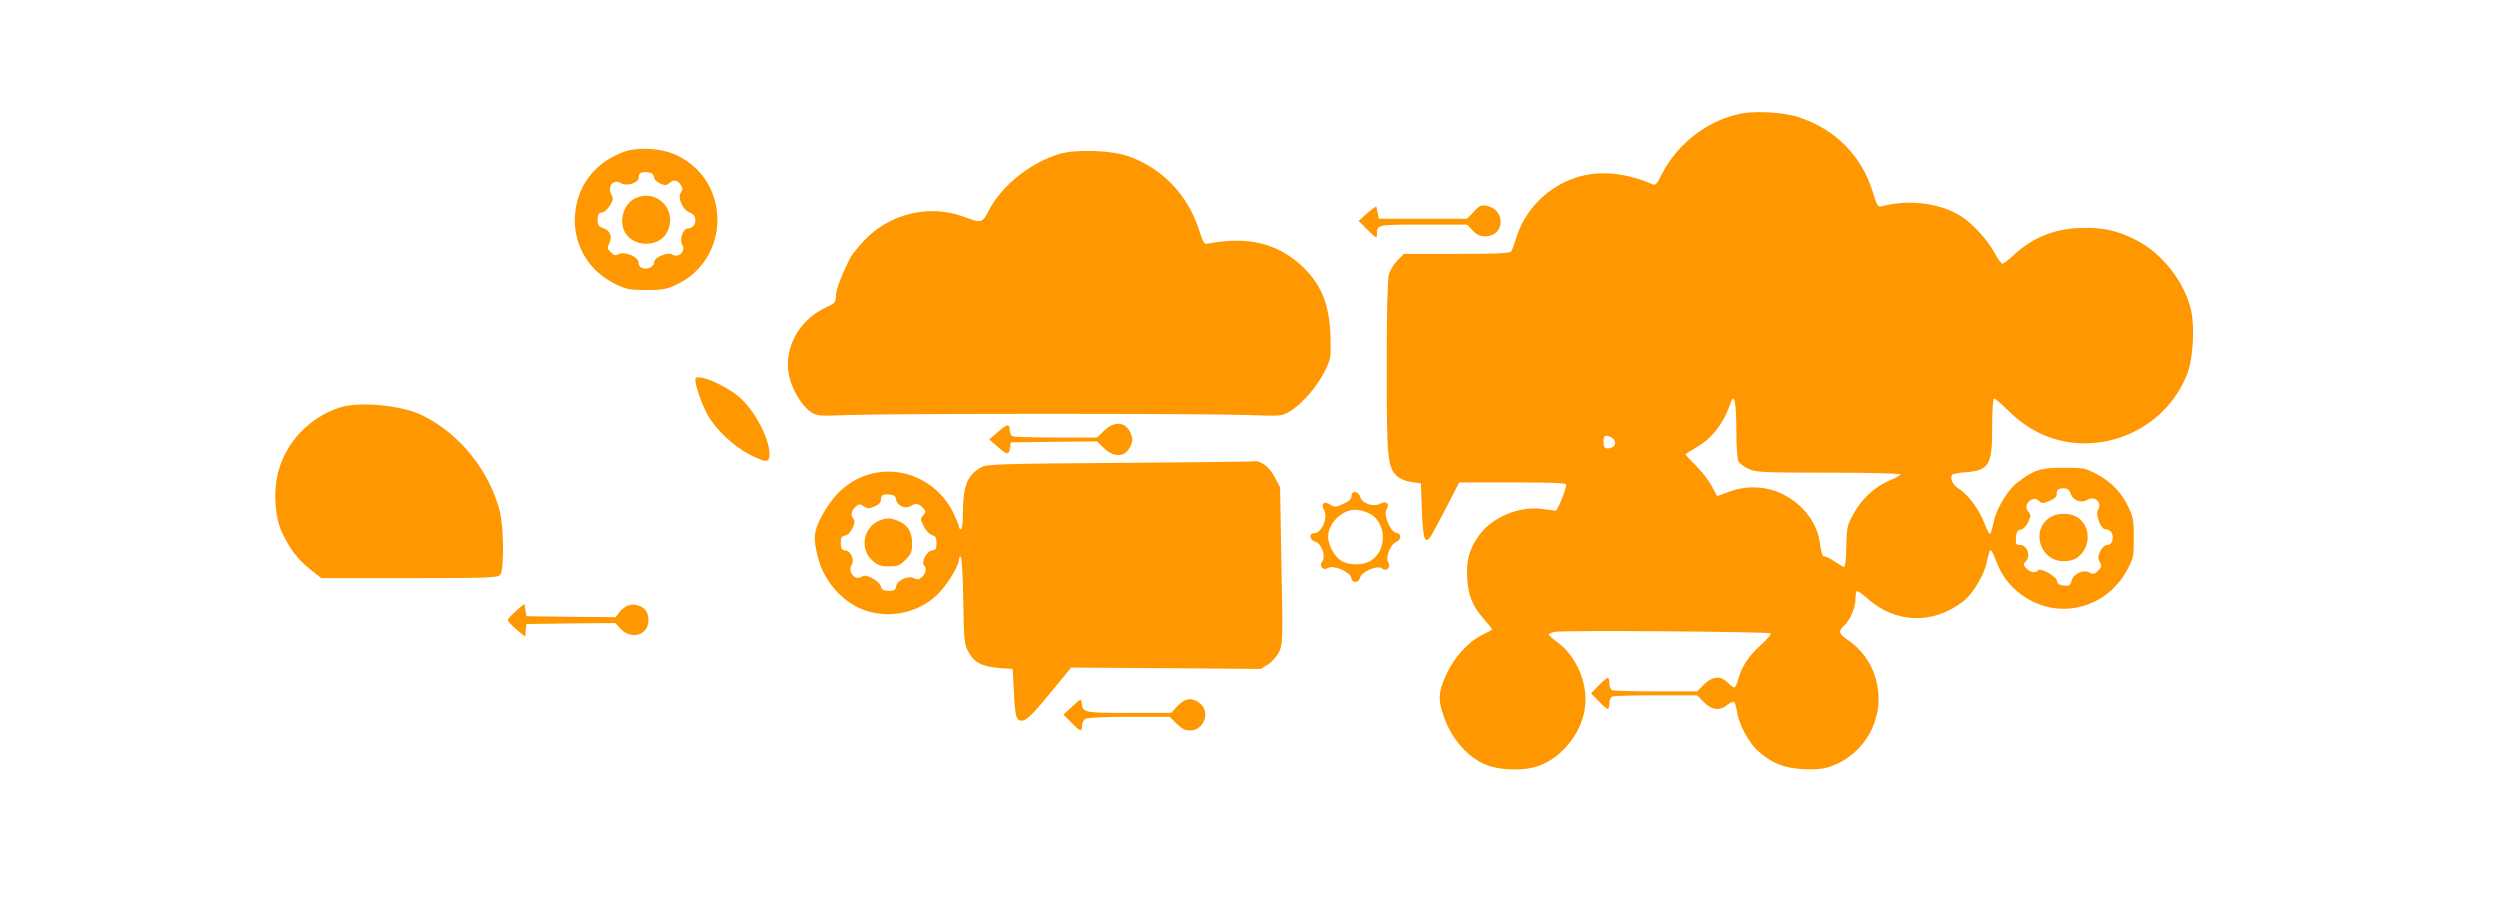 <?xml version="1.0" standalone="no"?>
<!DOCTYPE svg PUBLIC "-//W3C//DTD SVG 20010904//EN"
 "http://www.w3.org/TR/2001/REC-SVG-20010904/DTD/svg10.dtd">
<svg version="1.0" xmlns="http://www.w3.org/2000/svg"
 width="1280pt" height="473pt" viewBox="0 0 1280 473"
 preserveAspectRatio="xMidYMid meet">
<g transform="translate(0,473) scale(0.1,-0.1)"
fill="#ff9800" stroke="none">
<path d="M8923 4150 c-174 -31 -333 -152 -415 -313 -23 -47 -33 -57 -46 -51
-137 60 -273 73 -389 36 -152 -48 -270 -170 -314 -322 -7 -25 -17 -51 -22 -57
-7 -10 -75 -13 -279 -13 l-270 0 -33 -33 c-18 -18 -38 -51 -44 -72 -7 -26 -11
-190 -11 -476 0 -471 4 -511 54 -558 14 -13 43 -25 72 -29 l49 -7 5 -137 c6
-155 16 -181 50 -127 11 19 47 87 81 152 l60 117 274 0 c214 0 275 -3 274 -12
-1 -27 -45 -133 -54 -133 -6 1 -36 5 -68 9 -119 17 -262 -44 -327 -139 -48
-69 -63 -124 -58 -213 4 -90 27 -146 90 -217 22 -25 39 -47 37 -49 -2 -2 -27
-15 -54 -29 -70 -35 -140 -113 -181 -203 -43 -94 -43 -134 -2 -238 38 -95 111
-177 193 -216 74 -35 209 -40 287 -10 121 45 221 176 234 305 13 121 -47 259
-143 327 -23 17 -43 35 -43 39 0 5 15 11 33 14 47 9 1094 1 1103 -8 4 -4 -18
-30 -49 -58 -63 -56 -99 -111 -117 -176 -6 -24 -15 -43 -20 -43 -5 0 -20 11
-34 25 -37 37 -78 33 -122 -10 l-35 -35 -209 0 c-114 0 -215 3 -224 6 -10 4
-16 18 -16 35 0 16 -4 29 -8 29 -4 0 -26 -18 -47 -40 l-39 -40 39 -40 c21 -22
43 -40 47 -40 4 0 8 13 8 29 0 17 6 31 16 35 9 3 110 6 224 6 l209 0 35 -35
c41 -41 80 -46 120 -14 14 11 30 18 35 15 4 -3 11 -26 15 -52 8 -60 59 -156
107 -199 69 -62 133 -88 230 -93 64 -3 100 0 137 12 159 53 263 210 249 377
-9 112 -64 208 -153 270 -49 34 -54 47 -23 75 30 26 59 92 59 135 0 20 3 39 6
42 4 4 28 -13 55 -37 142 -128 334 -135 488 -17 50 37 108 133 122 199 7 31
15 61 19 65 4 4 17 -19 29 -52 29 -79 74 -137 141 -183 182 -125 424 -64 531
134 32 60 34 68 34 163 0 87 -3 107 -26 156 -36 76 -86 129 -161 170 -61 33
-67 34 -173 34 -118 0 -150 -10 -234 -74 -50 -37 -108 -133 -122 -199 -7 -31
-15 -61 -19 -65 -4 -4 -17 19 -29 52 -25 69 -86 151 -131 178 -30 17 -48 52
-36 71 3 5 34 12 69 14 122 10 137 35 137 232 0 86 4 146 10 146 5 0 40 -30
77 -67 109 -107 242 -163 388 -163 236 1 447 147 527 365 26 73 35 226 18 308
-30 148 -149 301 -285 369 -94 47 -162 63 -270 61 -140 -1 -258 -48 -356 -140
-25 -24 -51 -43 -57 -43 -6 0 -25 27 -42 59 -32 60 -109 144 -165 181 -104 69
-267 91 -406 55 -25 -6 -27 -4 -52 77 -58 182 -189 315 -375 377 -72 25 -212
34 -289 21z m-33 -1623 c0 -80 5 -147 11 -159 6 -11 29 -28 52 -39 39 -17 71
-19 410 -19 205 0 367 -4 367 -9 0 -5 -25 -19 -55 -31 -74 -30 -144 -95 -186
-172 -32 -59 -34 -69 -36 -168 -1 -62 -6 -104 -12 -103 -5 1 -26 14 -47 28
-20 14 -43 25 -50 25 -14 0 -17 11 -29 84 -16 98 -91 190 -194 239 -82 39
-185 42 -271 8 -30 -11 -56 -21 -57 -21 -2 0 -14 22 -28 50 -14 27 -50 74 -80
104 -30 30 -55 56 -55 59 0 3 24 18 53 35 84 48 142 123 181 237 16 44 26 -14
26 -148z m-639 -37 c26 -14 24 -46 -3 -53 -30 -8 -38 -1 -38 34 0 31 9 35 41
19z m2352 -290 c13 -34 54 -48 85 -29 37 23 77 -15 54 -51 -15 -25 14 -100 38
-100 26 0 43 -26 36 -55 -4 -16 -13 -25 -26 -25 -12 0 -26 -12 -36 -31 -13
-27 -14 -36 -3 -56 11 -21 10 -26 -9 -45 -19 -19 -24 -20 -45 -9 -32 17 -82
-7 -91 -44 -6 -22 -11 -26 -39 -23 -23 2 -33 8 -35 24 -3 23 -87 70 -97 54
-10 -16 -41 -11 -60 10 -17 19 -17 21 -1 38 24 27 4 82 -31 82 -22 0 -24 3
-21 38 2 29 8 38 24 40 12 2 28 17 38 39 15 32 15 37 1 53 -31 34 20 87 54 56
16 -15 21 -15 54 -1 24 10 37 22 37 33 0 25 9 32 38 32 17 0 27 -8 35 -30z"/>
<path d="M10498 2082 c-103 -63 -55 -225 67 -225 51 0 81 16 105 56 37 60 18
142 -40 172 -38 20 -98 19 -132 -3z"/>
<path d="M3193 3952 c-105 -38 -187 -115 -224 -211 -71 -189 8 -384 189 -469
49 -23 70 -27 152 -27 82 0 103 4 152 27 280 131 282 531 3 663 -79 37 -196
44 -272 17z m155 -129 c2 -12 15 -26 33 -33 25 -11 32 -10 48 4 21 19 41 14
58 -13 9 -15 9 -23 -1 -37 -19 -26 10 -90 47 -103 43 -15 33 -81 -13 -81 -22
0 -42 -57 -28 -80 22 -34 -17 -75 -50 -53 -23 14 -92 -14 -92 -38 0 -23 -30
-40 -58 -32 -14 3 -22 13 -22 28 0 29 -72 60 -102 44 -16 -9 -25 -7 -41 10
-18 18 -19 23 -8 44 18 34 5 67 -30 79 -24 8 -29 15 -29 43 0 27 4 34 22 37
12 2 31 18 41 36 17 28 18 37 7 57 -23 43 13 81 52 56 26 -16 88 3 88 28 0 26
10 32 45 29 22 -2 31 -9 33 -25z"/>
<path d="M3255 3716 c-60 -26 -88 -114 -56 -174 42 -79 175 -80 216 -2 57 111
-47 225 -160 176z"/>
<path d="M5425 3942 c-148 -44 -296 -162 -361 -287 -35 -68 -38 -69 -129 -35
-176 66 -381 17 -512 -123 -32 -35 -63 -74 -70 -87 -50 -103 -73 -164 -73
-195 0 -33 -4 -37 -55 -61 -137 -65 -214 -210 -185 -348 14 -68 65 -154 110
-184 33 -22 39 -23 190 -17 209 8 1842 8 2053 0 167 -6 168 -6 211 19 61 36
139 125 178 204 32 65 33 70 30 174 -4 172 -48 277 -155 374 -122 109 -272
144 -463 108 -30 -6 -30 -6 -57 75 -58 176 -189 311 -360 371 -87 31 -267 37
-352 12z"/>
<path d="M7001 3639 l-45 -40 47 -47 c40 -40 47 -44 47 -25 0 54 -5 53 237 53
l225 0 28 -30 c21 -23 37 -30 64 -30 101 0 108 136 8 156 -28 6 -37 2 -66 -30
l-35 -36 -225 0 -226 0 -6 28 c-3 15 -6 30 -7 34 -1 3 -22 -12 -46 -33z"/>
<path d="M3560 2788 c0 -33 31 -122 60 -177 41 -77 137 -168 221 -210 83 -41
99 -41 99 4 0 79 -76 224 -154 291 -76 66 -226 127 -226 92z"/>
<path d="M1735 2642 c-149 -51 -262 -167 -307 -315 -29 -97 -23 -238 14 -319
40 -87 84 -144 146 -193 l57 -45 451 0 c408 0 453 2 465 17 21 25 19 250 -4
333 -56 205 -203 387 -390 481 -108 55 -331 76 -432 41z"/>
<path d="M5110 2519 l-45 -39 45 -39 c47 -42 56 -42 62 -1 l3 25 221 3 221 2
36 -35 c54 -52 112 -46 137 15 10 24 10 36 0 60 -25 61 -83 67 -137 15 l-36
-35 -208 0 c-114 0 -214 3 -223 6 -9 3 -16 17 -16 29 0 37 -12 36 -60 -6z"/>
<path d="M5730 2360 c-603 -4 -678 -7 -705 -22 -73 -40 -94 -93 -95 -235 0
-49 -4 -83 -10 -83 -5 0 -10 6 -10 13 0 8 -14 41 -30 74 -74 148 -235 231
-392 203 -122 -22 -216 -98 -283 -227 -40 -76 -42 -111 -16 -211 31 -117 122
-222 229 -263 128 -49 275 -21 376 72 51 46 116 151 116 186 0 7 4 13 9 13 5
0 11 -99 13 -222 3 -208 5 -226 26 -265 29 -55 70 -76 157 -83 l70 -5 6 -115
c6 -128 12 -150 41 -150 24 0 59 35 171 173 l81 99 486 -3 485 -4 37 23 c21
13 45 40 57 65 19 41 20 53 12 442 l-7 400 -28 53 c-26 52 -73 86 -108 80 -7
-2 -317 -5 -688 -8z m-1142 -188 c5 -31 46 -50 73 -34 27 17 43 15 64 -8 17
-19 17 -21 2 -38 -16 -17 -15 -21 3 -58 12 -22 30 -41 43 -44 17 -5 22 -13 22
-40 0 -29 -4 -36 -23 -38 -27 -4 -57 -60 -41 -76 15 -16 10 -42 -10 -60 -15
-14 -24 -15 -40 -7 -30 16 -88 -9 -93 -41 -2 -19 -9 -23 -38 -23 -27 0 -35 5
-40 22 -7 29 -78 67 -96 52 -32 -27 -76 21 -54 58 17 26 -3 71 -32 75 -19 2
-23 9 -23 38 0 29 4 36 23 38 27 4 59 69 42 86 -16 16 -12 41 10 61 17 16 22
16 42 3 20 -13 28 -13 56 -1 19 8 32 20 32 31 0 27 10 33 45 30 23 -2 31 -9
33 -26z"/>
<path d="M4516 2070 c-95 -29 -121 -151 -45 -214 24 -20 41 -26 81 -26 44 0
54 4 84 34 30 30 34 40 34 84 0 72 -34 110 -110 127 -8 2 -28 -1 -44 -5z"/>
<path d="M6920 2190 c0 -15 -13 -27 -42 -40 -39 -17 -45 -18 -67 -4 -32 22
-50 4 -31 -30 20 -39 -14 -116 -51 -116 -29 0 -24 -37 6 -44 31 -8 55 -76 35
-101 -19 -23 4 -49 30 -33 26 17 114 -20 118 -50 4 -29 38 -29 46 1 7 30 89
65 111 47 23 -19 48 5 33 30 -16 25 10 92 40 105 28 12 29 43 1 47 -31 5 -67
93 -50 120 18 29 -1 46 -33 29 -34 -19 -94 2 -102 35 -8 30 -44 34 -44 4z m87
-87 c96 -45 98 -199 4 -248 -39 -20 -106 -19 -141 2 -36 21 -70 81 -70 124 0
69 70 139 138 139 19 0 50 -8 69 -17z"/>
<path d="M2642 1602 c-23 -20 -42 -42 -42 -47 0 -6 20 -27 44 -48 l45 -37 3
33 3 32 227 3 228 2 27 -29 c55 -59 143 -33 143 42 0 41 -15 63 -50 76 -38 13
-70 2 -98 -33 l-20 -26 -229 2 -228 3 -5 32 -5 32 -43 -37z"/>
<path d="M5490 1113 l-45 -42 40 -40 c45 -47 55 -50 55 -16 0 14 8 29 19 35
12 6 103 10 225 10 l205 0 35 -35 c26 -26 44 -35 69 -35 72 0 106 95 51 139
-40 32 -77 27 -115 -14 l-33 -35 -217 0 c-231 0 -234 1 -241 50 -3 25 -3 25
-48 -17z"/>
</g>
</svg>
